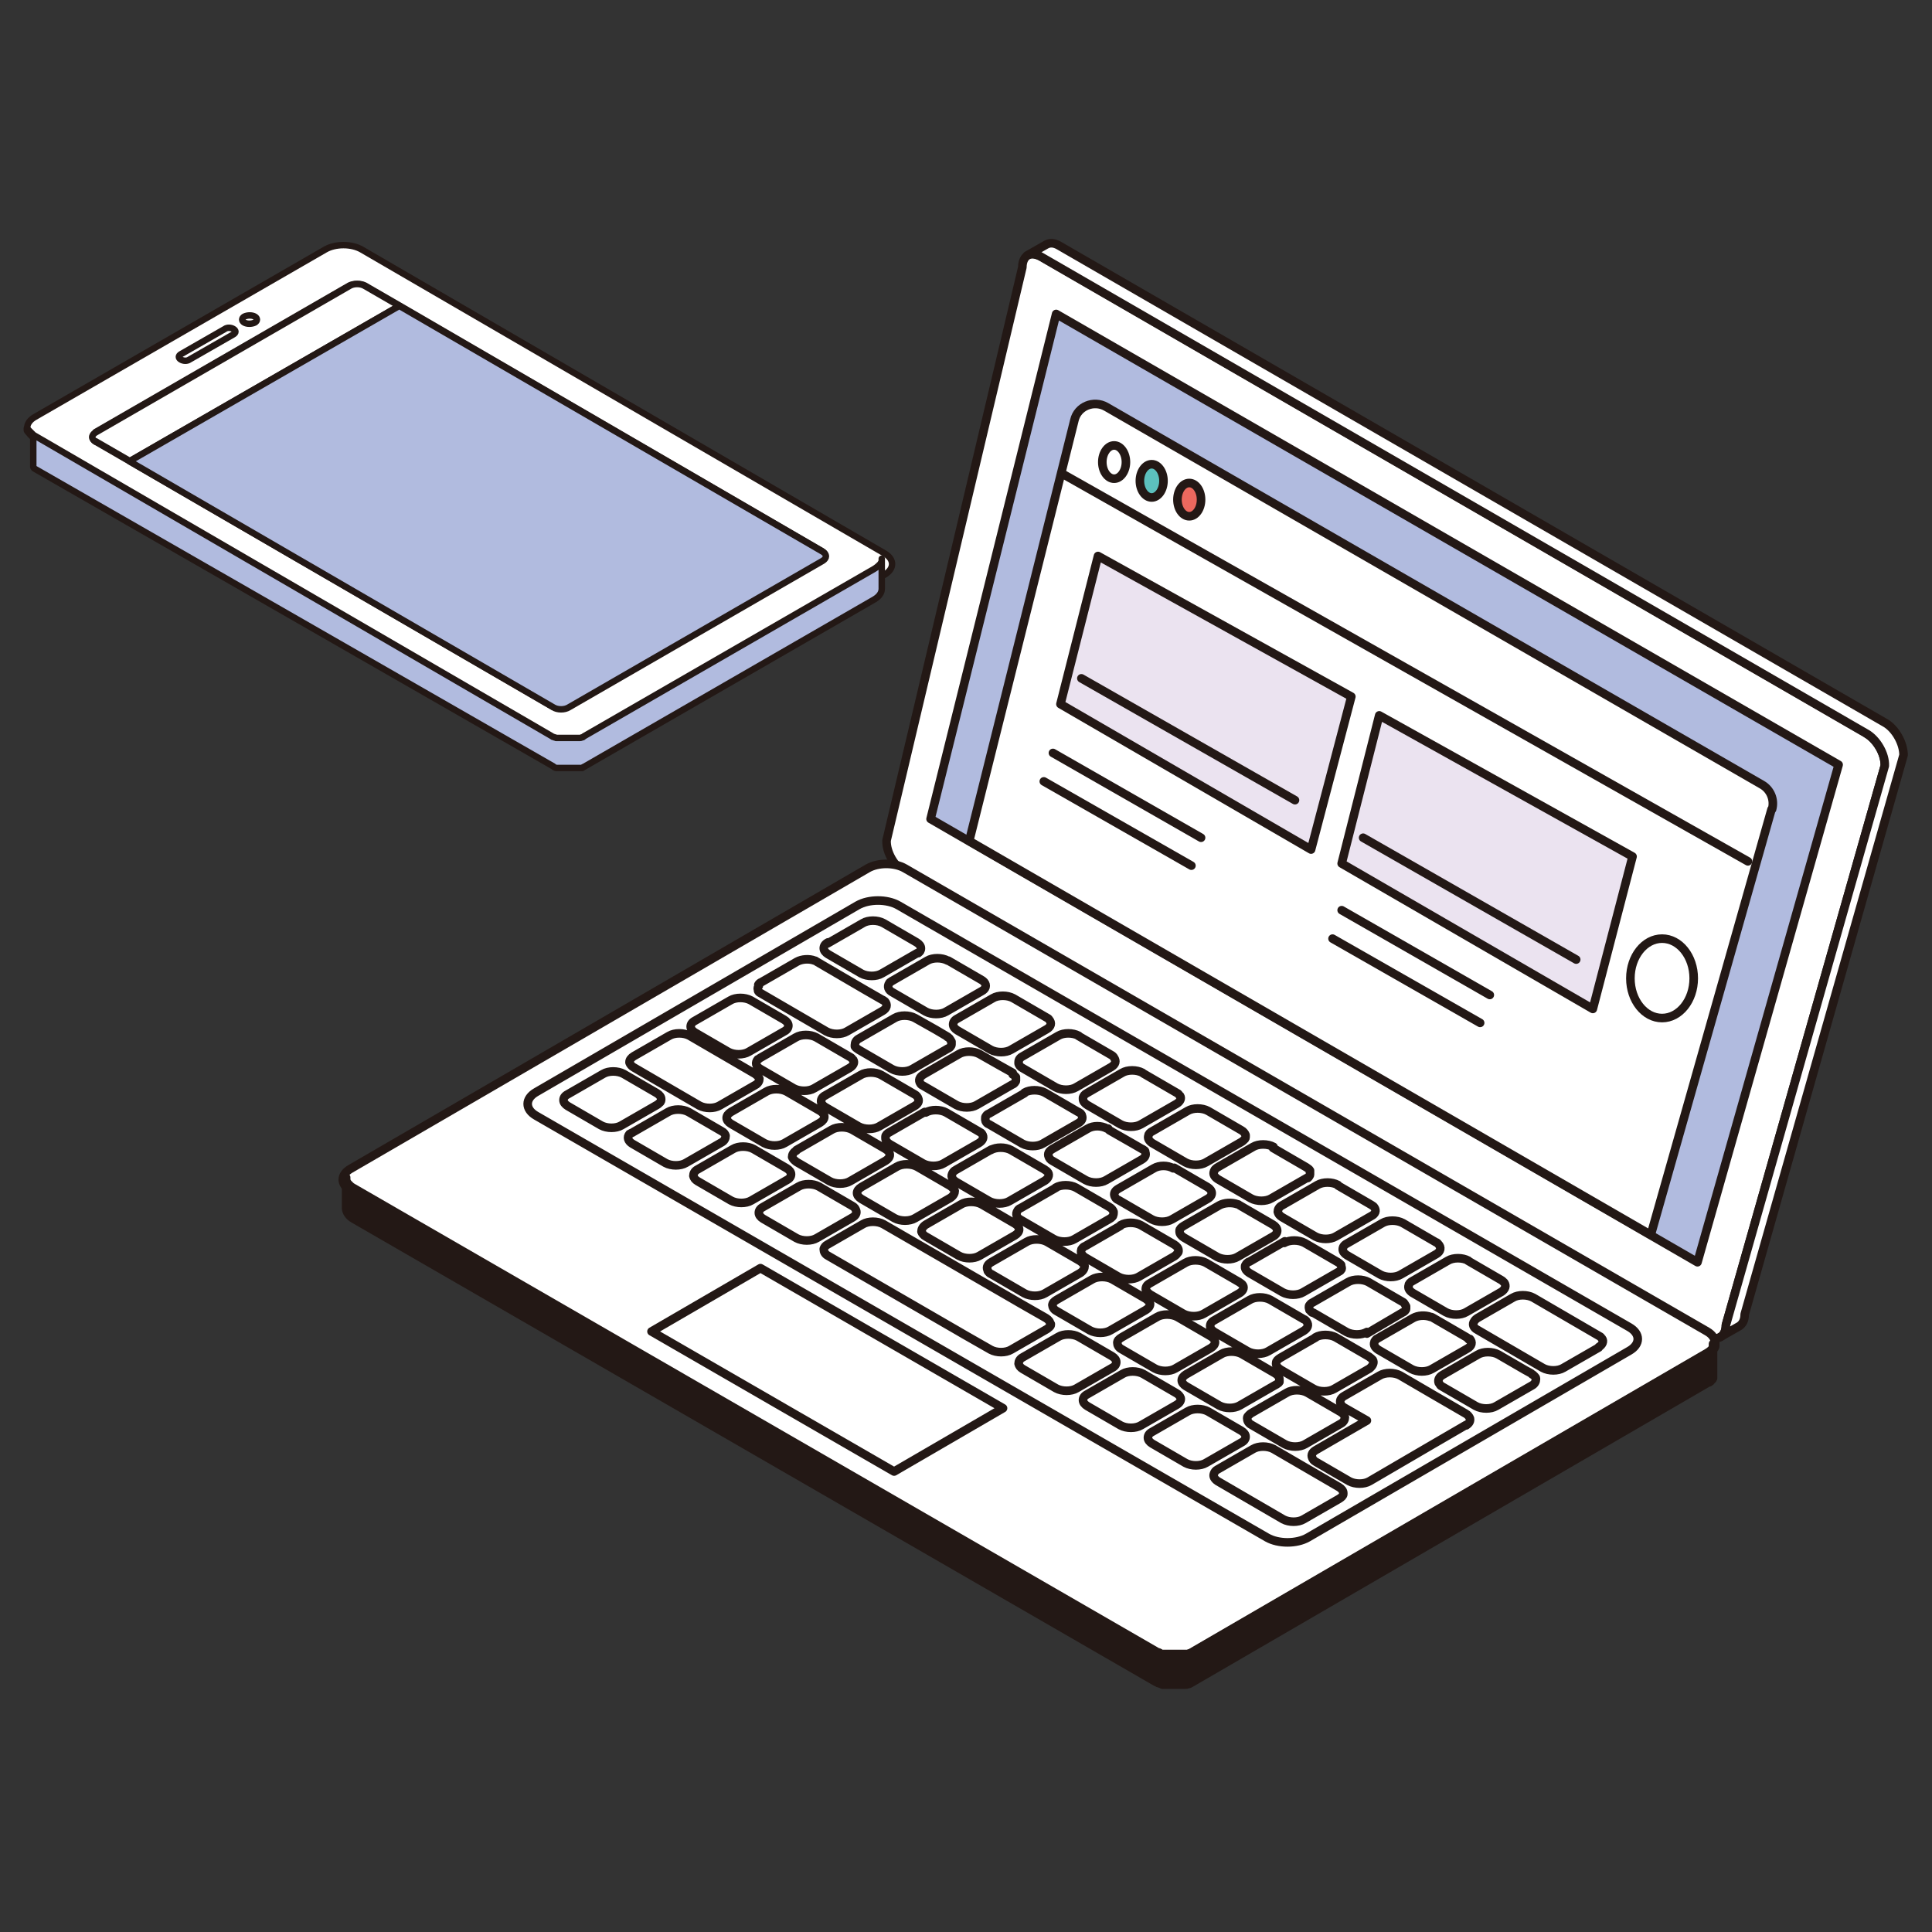 <?xml version="1.0" encoding="UTF-8"?>
<svg id="_レイヤー_2" xmlns="http://www.w3.org/2000/svg" version="1.1" viewBox="0 0 360 360">
  <rect x="0" y="0" width="360" height="360" fill="#333333" stroke="none"/>
  <!-- Generator: Adobe Illustrator 29.1.0, SVG Export Plug-In . SVG Version: 2.1.0 Build 142)  -->
  <defs>
    <style>
      .st0 {
        fill: #ebe3f0;
      }

      .st0, .st1, .st2, .st3, .st4, .st5, .st6, .st7, .st8 {
        stroke: #231815;
        stroke-linecap: round;
        stroke-linejoin: round;
      }

      .st0, .st1, .st3, .st4, .st5, .st6, .st8 {
        stroke-width: 1.6px;
      }

      .st1, .st2 {
        fill: #fff;
      }

      .st2, .st7 {
        stroke-width: 1.2px;
      }

      .st3 {
        fill: #ec685e;
      }

      .st9 {
        isolation: isolate;
      }

      .st4 {
        fill: #5cc0bd;
      }

      .st5 {
        fill: #231815;
      }

      .st6 {
        fill: none;
      }

      .st7, .st8 {
        fill: #b1bbdf;
      }
    </style>
  </defs>
  <g id="text">
    <g class="st9">
      <path class="st1" d="M347.8,136.7c1.9,1.1,3.5,3.8,3.4,6l-29.6,104.2c0,2.2-1.6,3.1-3.5,2l-149.5-86.3c-1.9-1.1-3.5-3.8-3.4-6l25.3-106.8c0-2.2,1.6-3.1,3.5-2l153.9,88.9h0Z"/>
      <path class="st1" d="M351.3,134.7L197.4,45.8c-1-.6-1.8-.6-2.5-.2l-3.5,2c.6-.4,1.5-.3,2.5.2l153.9,88.9c1.9,1.1,3.5,3.8,3.4,6l-29.6,104.2c0,1.1-.4,1.9-1,2.2l3.5-2c.6-.4,1-1.1,1-2.2l29.6-104.2c0-2.2-1.5-4.9-3.4-6h0Z"/>
    </g>
    <g class="st9">
      <path class="st1" d="M318.1,248.1c1.9,1.1,1.9,2.9,0,4l-96.4,56c-1.9,1.1-5,1.1-6.9,0l-149.5-86.3c-1.9-1.1-1.9-2.9,0-4l96.4-56c1.9-1.1,5-1.1,6.9,0l149.5,86.3h0Z"/>
      <path class="st5" d="M319.6,250.2s0,.1,0,.1c0,0,0,.1,0,.1,0,0,0,0,0,.1s0,.1,0,.1c0,0,0,0,0,.1,0,0,0,.1,0,.1,0,0,0,0,0,.1,0,0,0,.1-.1.2,0,0,0,.1-.1.2,0,0,0,0,0,0,0,0-.1.1-.2.2,0,0-.1,0-.1.1,0,0,0,0-.1.1,0,0-.1,0-.2.1s-.1,0-.2.1l-96.4,56c-.1,0-.3.2-.5.2,0,0,0,0-.1,0-.1,0-.2.1-.4.1,0,0,0,0-.1,0,0,0-.2,0-.2,0,0,0-.1,0-.2,0,0,0-.2,0-.3,0,0,0-.1,0-.2,0-.2,0-.4,0-.6,0,0,0-.1,0-.2,0-.1,0-.2,0-.3,0h-.7c0,0-.2,0-.2,0,0,0-.1,0-.2,0,0,0-.2,0-.2,0,0,0-.1,0-.2,0,0,0-.2,0-.3,0,0,0-.1,0-.2,0-.1,0-.2,0-.3,0,0,0-.1,0-.2,0-.2,0-.4-.1-.5-.2,0,0-.2,0-.2-.1,0,0,0,0-.1,0-.1,0-.2-.1-.4-.2l-149.5-86.3c-.2-.1-.5-.3-.6-.4s-.3-.3-.5-.5c-.2-.3-.3-.5-.3-.8,0,0,0-.2,0-.3h0v5.7c0,.7.5,1.5,1.4,2l149.5,86.3c.1,0,.2.1.4.2,0,0,0,0,.1,0,0,0,.1,0,.2.1h0c.2,0,.3.1.5.2,0,0,0,0,0,0,0,0,0,0,.1,0,.1,0,.2,0,.3,0,0,0,0,0,0,0,0,0,0,0,.1,0,0,0,.2,0,.3,0,0,0,0,0,.1,0,0,0,0,0,.1,0,0,0,.2,0,.2,0,0,0,0,0,.1,0h.1c0,0,.2,0,.2,0h.7c.1,0,.2,0,.3,0h.2c.2,0,.4,0,.6,0h0c0,0,.1,0,.2,0,0,0,.2,0,.3,0,0,0,.1,0,.2,0,0,0,.2,0,.2,0,0,0,0,0,0,0,0,0,0,0,0,0,.1,0,.3,0,.4-.1,0,0,0,0,.1,0,.2,0,.3-.1.5-.2l96.4-56s0,0,0,0c0,0,0,0,.1,0,0,0,.1,0,.2-.1,0,0,0,0,.1-.1,0,0,.1,0,.1-.1,0,0,0,0,0,0,0,0,.1-.1.2-.2,0,0,0,0,0,0,0,0,0,0,.1-.1,0,0,0,0,0,0,0,0,0-.1.1-.2,0,0,0,0,0,0,0,0,0,0,0,0,0,0,0-.1,0-.1,0,0,0,0,0,0h0c0,0,0-.1,0-.2,0,0,0,0,0-.1h0c0,0,0-.1,0-.2,0,0,0,0,0-.1h0s0-5.7,0-5.7h0Z"/>
    </g>
    <polygon class="st8" points="342.6 142.5 316.3 235.2 173.4 152.6 196.8 58.5 342.6 142.5"/>
    <path class="st1" d="M330.1,150.8l-22.5,79.3-127-73.4,19.6-78.4c.6-2.6,3.6-3.8,5.9-2.5l122.2,70.4c1.6.9,2.4,2.8,1.9,4.6h0Z"/>
    <polygon class="st1" points="186.9 262.4 166.6 274.2 121.4 248.1 141.7 236.3 186.9 262.4"/>
    <path class="st1" d="M303.6,247.3l-136.2-78.6c-2.1-1.2-5.5-1.2-7.6,0l-59.9,34.8c-2.1,1.2-2.1,3.2,0,4.4l136.2,78.6c2.1,1.2,5.5,1.2,7.6,0l59.9-34.8c2.1-1.2,2.1-3.2,0-4.4h0ZM285.5,256.1c.1,0,.2.1.3.2,0,0,.1.1.2.2,0,0,0,0,0,0,.1.1.2.2.2.4,0,0,0,0,0,0,0,0,0,0,0,.1,0,.4-.2.9-.8,1.2l-6.6,3.8c-1,.6-2.7.6-3.8,0l-6.2-3.6c-.2-.1-.4-.2-.5-.4,0,0,0,0,0,0,0,0-.1-.2-.2-.3-.2-.5,0-1.1.7-1.5l6.6-3.8c1-.6,2.7-.6,3.8,0l5,2.9,1.1.6h0ZM273.2,265.5l-6.7,3.9-11.3,6.6c-1,.6-2.7.6-3.8,0l-6.2-3.6c-.4-.2-.6-.5-.7-.8-.2-.5,0-1,.7-1.4l9.5-5.5h0l-4.2-2.4c-.7-.4-.9-1-.7-1.5.1-.2.3-.5.7-.7l6.6-3.8c1-.6,2.7-.6,3.8,0l6,3.5,6.2,3.6c.4.2.7.6.8.9.1.5-.1.9-.7,1.3h0ZM232.1,267.7c0,.4-.2.8-.8,1.1l-6.6,3.8c-1,.6-2.7.6-3.8,0l-6.2-3.6c-.5-.3-.8-.7-.8-1.1,0-.4.2-.8.8-1.1l6.6-3.8c1-.6,2.7-.6,3.8,0l6.2,3.6c.5.3.8.7.8,1.1ZM208.8,265.6l-6.2-3.6c-.5-.3-.8-.7-.8-1.1s.2-.8.8-1.1l6.6-3.8c1-.6,2.7-.6,3.8,0l6.2,3.6c.4.2.7.6.8.9.1.4-.1.9-.8,1.3l-6.6,3.8c-1,.6-2.7.6-3.8,0h0ZM195.8,246.7h0c0,.2,0,.4-.2.5,0,0,0,.1-.1.1,0,0,0,0,0,0-.1.1-.3.3-.5.4l-6.6,3.8c-1,.6-2.7.6-3.8,0l-4.9-2.8-1.2-.7-24.2-14c-.6-.3-.8-.8-.8-1.2,0,0,0,0,0-.1h0c.1-.3.3-.6.7-.8l6.6-3.8c1-.6,2.7-.6,3.8,0l24.2,14,1.2.7,4.9,2.8c.5.3.8.7.8,1.1h0ZM141.4,226c0-.4.2-.8.8-1.1l6.6-3.8c1-.6,2.7-.6,3.8,0l6.2,3.6c.4.2.6.5.7.8.2.5,0,1-.7,1.4l-6.6,3.8c-1,.6-2.7.6-3.8,0l-6.2-3.6c-.5-.3-.8-.7-.8-1.1h0ZM117.4,211.3c0,0,.2-.2.3-.2,0,0,0,0,0,0,0,0,.1,0,.2-.1l6.6-3.8c1-.6,2.7-.6,3.8,0l6.2,3.6c.4.2.6.5.7.8,0,0,0,0,0,.1h0c0,.4-.2.9-.8,1.2l-6.6,3.8c-1,.6-2.7.6-3.8,0l-6.2-3.6c-.8-.5-1-1.2-.5-1.8h0ZM141.2,197.5c.1-.1.3-.3.5-.4l6.6-3.8c1-.6,2.7-.6,3.8,0l6.2,3.6c.2.1.4.2.5.4,0,0,.1.2.2.2,0,0,0,0,0,0,.3.5,0,1.1-.7,1.5l-6.6,3.8c-1,.6-2.7.6-3.8,0l-6.2-3.6c-.9-.5-1-1.2-.5-1.8h0ZM176.5,193.2c.2.1.4.2.5.4h0c.1.2.2.3.3.5,0,0,0,0,0,.1,0,.1,0,.2,0,.4,0,0,0,0,0,0,0,0,0,.2-.1.3,0,0,0,0,0,0-.1.2-.3.4-.6.5l-6.6,3.8c-1,.6-2.7.6-3.8,0l-6.2-3.6c-.3-.2-.6-.4-.7-.6,0,0,0-.1,0-.2,0,0,0,0,0-.1,0-.4.2-.9.8-1.2l6.6-3.8c1-.6,2.7-.6,3.8,0l3.9,2.2,2.2,1.3h0ZM188.7,200.2c.1,0,.2.1.3.2,0,0,.1.1.1.1,0,0,.1.1.2.2,0,0,0,0,0,0,0,0,0,.1,0,.2,0,0,0,0,0,0,0,.1,0,.2,0,.4,0,0,0,0,0,.1,0,0,0,.1-.1.2,0,0,0,0,0,0-.1.2-.3.4-.6.5l-6.6,3.8c-1,.6-2.7.6-3.8,0l-6.2-3.6c-.2-.1-.4-.2-.5-.4s0,0,0,0c0,0,0,0,0,0-.4-.6-.2-1.2.6-1.7l6.6-3.8c1-.6,2.7-.6,3.8,0l3.7,2.1,2.5,1.4h0ZM206.7,210.6l4.2,2.4,1.9,1.1c0,0,.1,0,.2.1.1,0,.2.2.3.2h0s0,0,0,0c0,0,.1.1.1.2,0,0,0,0,0,0,0,0,0,0,0,.1.2.5,0,1-.7,1.4l-6.6,3.8c-1,.6-2.7.6-3.8,0l-6.2-3.6c-.4-.2-.6-.5-.7-.8-.2-.5,0-1,.7-1.4l6.6-3.8c1-.6,2.5-.6,3.6,0,0,0,.1,0,.2,0h0ZM273.9,249.5h0c.5.6.4,1.3-.5,1.8l-6.6,3.8c-1,.6-2.7.6-3.8,0l-6.2-3.6c-.6-.4-.9-.9-.7-1.4,0,0,0,0,0,0,0-.1.1-.3.2-.4,0,0,.1-.1.2-.2,0,0,0,0,0,0,0,0,.1,0,.2-.1l6.6-3.8c.9-.5,2.2-.6,3.3-.2.2,0,.3.1.5.2l6.2,3.6c0,0,.2.1.2.2s.2.1.2.2h0ZM232.4,264.2s0,0,0,0c0-.2.1-.3.3-.5.1-.1.3-.3.5-.4l6.6-3.8c1-.6,2.7-.6,3.8,0l6.2,3.6c.5.3.7.6.8,1,0,.4-.2.9-.8,1.2l-6.6,3.8c-1,.6-2.7.6-3.8,0l-6.2-3.6c-.6-.3-.8-.8-.8-1.2h0ZM237.6,258.1l-6.6,3.8c-1,.6-2.7.6-3.8,0l-6.2-3.6c-.5-.3-.8-.7-.8-1.1s.3-.8.8-1.1l6.6-3.8c1-.6,2.7-.6,3.8,0l6.2,3.6c.5.3.8.7.8,1.1s0,.1,0,.2c0,0,0,.1,0,.2,0,0,0,.1,0,.1,0,0,0,0,0,0-.1.2-.3.3-.6.5h0ZM208.2,250.2c0-.4.3-.7.8-1l6.6-3.8c1-.6,2.7-.6,3.8,0l6.2,3.6c.5.3.8.7.8,1.1s-.3.8-.8,1.1l-6.6,3.8c-1,.6-2.7.6-3.8,0l-6.2-3.6c-.6-.3-.8-.8-.8-1.2h0ZM196.1,243.2c0-.4.3-.7.8-1l6.6-3.8c1-.6,2.7-.6,3.8,0l6.2,3.6c.4.3.7.6.8.9,0,0,0,0,0,.1h0c0,.4-.3.8-.8,1.1l-6.6,3.8c-1,.6-2.7.6-3.8,0l-6.2-3.6c-.6-.3-.8-.8-.8-1.2h0ZM189.9,229.1c0,.4-.3.8-.8,1.1l-6.6,3.8c-1,.6-2.7.6-3.8,0l-6.2-3.6c-.4-.2-.7-.6-.8-.9,0-.4.2-.9.8-1.3l6.6-3.8c1-.6,2.7-.6,3.8,0l6.2,3.6c.5.3.8.7.8,1.1h0ZM153.6,208.1c0,.4-.3.8-.8,1.1l-6.6,3.8c-1,.6-2.7.6-3.8,0l-6.2-3.6c-.5-.3-.8-.7-.8-1.1s.3-.8.8-1.1l6.6-3.8c1-.6,2.7-.6,3.8,0l6.2,3.6c.5.3.8.7.8,1.1ZM153.8,204.1l6.6-3.8c1-.6,2.7-.6,3.8,0l6.2,3.6c.4.2.6.5.7.8.2.5,0,1-.7,1.4l-6.6,3.8c-1,.6-2.7.6-3.8,0l-6.2-3.6c-.5-.3-.8-.7-.8-1.1s.2-.8.8-1.1ZM245.1,249.2c1-.6,2.7-.6,3.8,0l6.2,3.6c.3.2.5.4.7.6.3.5,0,1.1-.6,1.6l-6.6,3.8c-1,.6-2.7.6-3.8,0l-6.2-3.6c-.6-.4-.9-.8-.8-1.3,0-.3.3-.6.8-.9l6.6-3.8h0ZM213.5,240.2c0-.4.2-.8.8-1.1l6.6-3.8c1-.6,2.7-.6,3.8,0l6.2,3.6c.3.2.6.4.7.6.3.5,0,1.1-.7,1.5l-6.6,3.8c-1,.6-2.7.6-3.8,0l-6.2-3.6c-.4-.3-.7-.6-.8-.9h0c0-.1,0-.1,0-.1ZM242.9,248l-6.6,3.8c-1,.6-2.7.6-3.8,0l-6.2-3.6c-.5-.3-.8-.7-.8-1.1s.2-.8.8-1.1l6.6-3.8c1-.6,2.7-.6,3.8,0l6.2,3.6c.3.1.5.3.6.5.4.6.2,1.2-.6,1.7ZM208.8,228.3c1-.6,2.7-.6,3.8,0l6.2,3.6c.5.3.8.7.8,1.1h0c0,.2,0,.4-.2.5-.1.2-.3.4-.6.6l-6.6,3.8c-1,.6-2.7.6-3.8,0l-6.2-3.6c-.6-.4-.9-.9-.7-1.4,0,0,0,0,0,0,0,0,0-.2.1-.2.1-.2.3-.4.6-.5l6.6-3.8h0ZM196.7,221.3c1-.6,2.7-.6,3.8,0l6.2,3.6c.4.2.7.6.8.9,0,.2,0,.5-.1.7,0,0,0,.1-.1.2-.1.1-.3.3-.5.4l-6.6,3.8c-1,.6-2.7.6-3.8,0l-6.2-3.6c-.8-.4-1-1.1-.6-1.7.1-.2.3-.4.6-.5l6.6-3.8h0ZM184.6,214.3c1-.6,2.7-.6,3.8,0l6.2,3.6c.3.2.6.4.7.6.3.5,0,1.1-.6,1.5l-6.6,3.8c-1,.6-2.7.6-3.8,0l-6.2-3.6c-.6-.4-.9-.9-.7-1.4.1-.3.3-.6.7-.8l6.6-3.8h0ZM172.5,207.3c1-.6,2.7-.6,3.8,0l6.2,3.6c.2.1.4.2.5.4s0,0,0,0c0,0,0,0,0,0,.4.6.2,1.2-.6,1.7l-6.6,3.8c-1,.6-2.7.6-3.8,0l-6.2-3.6c-.5-.3-.8-.7-.8-1.1h0c0-.1,0-.2,0-.3,0-.3.3-.6.7-.8l6.6-3.8h0ZM167.1,217.4c1-.6,2.7-.6,3.8,0l6.2,3.6c.4.3.7.6.8.9,0,.4-.2.9-.8,1.3l-6.6,3.8c-1,.6-2.7.6-3.8,0l-6.2-3.6c-.5-.3-.8-.7-.8-1.1s.3-.8.8-1.1l6.6-3.8h0ZM254.7,248.2c-1,.6-2.7.6-3.8,0l-6.2-3.6s0,0-.1,0c0,0-.1,0-.2-.1,0,0-.1-.1-.2-.2,0,0-.1-.2-.2-.2,0,0,0,0,0,0,0-.1-.1-.3-.1-.4h0c0-.2,0-.4.1-.5,0,0,0,0,.1-.1.1-.2.3-.3.5-.4l6.6-3.8c1-.6,2.7-.6,3.8,0l6.2,3.6h0c.2.1.4.2.5.4h0c.1.2.2.3.3.5,0,.2,0,.4,0,.5,0,0,0,0,0,0,0,.2-.3.5-.5.6,0,0,0,0,0,0,0,0-.1,0-.2.1l-5.1,3-1.5.9h0ZM239.3,231.6c1-.6,2.7-.6,3.8,0l6.2,3.6c.2.1.4.3.6.5,0,0,0,0,0,.1,0,0,0,0,0,0h0c0,.2.1.3.1.4s0,.2,0,.2c0,0,0,0,0,0,0,0,0,0,0,0,0,0,0,0,0,0,0,0,0,0,0,0,0,0,0,.1-.1.2-.1.2-.3.3-.5.4l-6.6,3.8c-1,.6-2.7.6-3.8,0l-6.2-3.6c-.5-.3-.8-.7-.8-1.1h0c0-.2,0-.3.1-.4.1-.2.3-.5.7-.6l6.6-3.8h0ZM227.2,224.6c.9-.5,2.3-.6,3.4-.2.1,0,.3.1.4.2l6.2,3.6c1,.6,1.1,1.6,0,2.2l-6.6,3.8c-1,.6-2.7.6-3.8,0l-6.2-3.6c-.5-.3-.8-.7-.8-1.1h0c0,0,0-.1,0-.2,0-.3.3-.6.8-.9l6.6-3.8h0ZM218.8,217.6l6.2,3.6c1,.6,1.1,1.6,0,2.2l-6.6,3.8c-1,.6-2.7.6-3.8,0l-6.2-3.6c-.3-.1-.5-.3-.6-.5,0,0-.1-.2-.1-.2,0,0,0,0,0,0-.2-.5,0-1,.7-1.4l6.6-3.8c1-.6,2.6-.6,3.6,0,0,0,.1,0,.2,0h0ZM190.9,203.6c1-.6,2.7-.6,3.8,0l6.2,3.6c0,0,.1,0,.2.1.1,0,.2.2.3.2h0c.1.1.2.3.2.4,0,0,0,0,0,0,.2.5,0,1-.7,1.4l-6.6,3.8c-1,.6-2.7.6-3.8,0l-6.2-3.6c-.3-.1-.5-.3-.6-.5,0,0,0,0,0,0,0,0-.1-.2-.1-.3,0,0,0-.2,0-.3h0c0-.2,0-.3.1-.4h0s0,0,0,0,0,0,0,0c.1-.2.3-.4.6-.5l6.6-3.8h0ZM148.4,214.3l6.6-3.8c1-.6,2.7-.6,3.8,0l6.2,3.6c.5.3.8.7.8,1.1s-.3.8-.8,1.1l-6.6,3.8c-1,.6-2.7.6-3.8,0l-6.2-3.6c-.4-.3-.7-.6-.8-.9,0-.4.2-.9.8-1.2h0ZM194.7,241c-1,.6-2.7.6-3.8,0l-6.2-3.6c-.3-.1-.4-.3-.6-.5,0,0,0,0,0,0,0,0-.1-.2-.1-.3-.2-.5,0-1,.7-1.4l6.6-3.8c1-.6,2.7-.6,3.8,0l6.2,3.6c.4.3.7.6.8.9,0,.4-.2.9-.8,1.3l-6.6,3.8h0ZM273.5,234.9l6.2,3.6c.2.1.4.3.6.5.4.6.2,1.2-.5,1.7l-6.6,3.8c-1,.6-2.7.6-3.8,0l-6.2-3.6c-.6-.4-.9-.9-.7-1.4,0-.3.3-.6.7-.8l6.6-3.8c1-.6,2.7-.6,3.8,0h0ZM261.4,227.9l6.2,3.6c.2,0,.3.2.4.3.6.6.5,1.4-.4,1.9l-6.6,3.8c-1,.6-2.7.6-3.8,0l-6.2-3.6c-.5-.3-.8-.7-.8-1.1s.2-.8.8-1.1l6.6-3.8c1-.6,2.7-.6,3.8,0h0ZM249.3,220.9l6.2,3.6c.3.2.5.3.6.5.4.6.2,1.2-.6,1.6l-6.6,3.8c-1,.6-2.7.6-3.8,0l-6.2-3.6c-.5-.3-.7-.6-.8-1,0-.4.2-.9.8-1.2l6.6-3.8c1-.6,2.7-.6,3.8,0h0ZM237.2,213.9l6.2,3.6c.3.2.6.4.7.6,0,0,0,.1,0,.2,0,0,0,.1,0,.2,0,.1,0,.2,0,.4,0,.1-.1.2-.2.4,0,0-.1.1-.2.2,0,0,0,0-.1,0,0,0,0,0-.1,0l-6.6,3.8c-1,.6-2.7.6-3.8,0l-6.2-3.6c-.6-.4-.9-.9-.7-1.4,0,0,0-.1.1-.2,0,0,0-.1.1-.2.1-.1.3-.3.5-.4l6.6-3.8c1-.6,2.7-.6,3.8,0h0ZM225.1,207l6.2,3.6c.4.2.7.6.8.9,0,0,0,.1,0,.2h0c0,.3,0,.5-.3.7,0,0,0,0,0,0-.1.1-.3.3-.5.4l-6.6,3.8c-1,.6-2.7.6-3.8,0l-6.2-3.6c-.6-.4-.9-.9-.7-1.4,0-.3.3-.6.7-.8l6.6-3.8c1-.6,2.7-.6,3.8,0h0ZM213,200l6.2,3.6c.2.1.4.2.5.4,0,0,0,0,0,0,0,0,.1.2.2.2.3.5,0,1.1-.7,1.5l-6.6,3.8c-1,.6-2.7.6-3.8,0l-6.2-3.6c-.5-.3-.8-.7-.8-1.1h0c0-.1,0-.2,0-.3.1-.3.3-.6.7-.8l6.6-3.8c1-.6,2.7-.6,3.8,0h0ZM200.9,193l6.2,3.6c.2.1.4.3.5.5.4.6.3,1.2-.5,1.7l-6.6,3.8c-1,.6-2.7.6-3.8,0l-6.2-3.6c-.4-.2-.6-.5-.7-.8h0c0-.1,0-.2,0-.3,0-.4.2-.8.8-1.1l6.6-3.8c1-.6,2.7-.6,3.8,0h0ZM188.8,186l6.2,3.6c.2.1.4.2.5.4.5.6.4,1.3-.5,1.8l-6.6,3.8c-1,.6-2.7.6-3.8,0l-6.2-3.6c-.5-.3-.8-.7-.8-1.1s.2-.8.8-1.1l6.6-3.8c1-.6,2.7-.6,3.8,0h0ZM176.7,179l6.2,3.6c.2.1.4.3.5.4.5.6.3,1.3-.5,1.7l-6.6,3.8c-1,.6-2.7.6-3.8,0l-6.2-3.6c-.8-.4-1-1.1-.6-1.7,0,0,0,0,0,0,0,0,.1-.2.2-.2.1,0,.2-.2.3-.2l6.6-3.8c1-.6,2.7-.6,3.8,0h0ZM154.2,175.8l6.6-3.8c1-.6,2.7-.6,3.8,0l6.2,3.6c.5.3.8.7.8,1.1,0,.1,0,.3-.1.4,0,0,0,0,0,0,0,.2-.2.3-.4.5,0,0,0,0-.1,0,0,0,0,0-.1,0l-6.6,3.8c-1,.6-2.7.6-3.8,0l-6.2-3.6c-.5-.3-.8-.7-.8-1.1s.2-.8.8-1.1h0ZM141.3,183.5c.1-.2.3-.4.6-.5l6.6-3.8c.9-.5,2.3-.6,3.3-.2.1,0,.3.1.4.2l8.9,5.2,3.3,1.9c0,0,.1,0,.2.1.1,0,.2.2.3.2h0c.5.6.4,1.3-.5,1.8l-6.6,3.8c-1,.6-2.7.6-3.8,0l-12.2-7.1c-.2-.1-.4-.2-.5-.4s0,0,0,0c0,0,0,0,0,0,0,0,0,0,0,0,0,0,0,0,0,0,0-.1-.1-.3-.1-.4h0c0-.2,0-.4.2-.6,0,0,0,0,0,0h0ZM129.5,190.2l6.6-3.8c1-.6,2.7-.6,3.8,0l6.2,3.6c.5.3.8.7.8,1.1,0,.4-.2.8-.8,1.1l-6.6,3.8c-1,.6-2.7.6-3.8,0l-6.2-3.6c-.5-.3-.8-.7-.8-1.1s.2-.8.8-1.1h0ZM118.1,196.8l6.6-3.8c1-.6,2.7-.6,3.8,0l12.2,7.1c.4.3.7.6.8.9,0,.4-.2.9-.8,1.2l-6.6,3.8c-1,.6-2.7.6-3.8,0l-12.2-7.1c-.4-.2-.7-.6-.8-.9,0,0,0-.1,0-.1h0c0-.4.3-.8.8-1.1h0ZM112,209.7l-6.2-3.6c-.5-.3-.8-.7-.8-1.1s.2-.8.8-1.1l6.6-3.8c1-.6,2.7-.6,3.8,0l6.2,3.6c.5.3.8.7.8,1.1,0,.2,0,.5-.3.7,0,0,0,0,0,0-.1.1-.3.3-.5.4l-6.6,3.8c-1,.6-2.7.6-3.8,0h0ZM130,217.9l6.6-3.8c1-.6,2.7-.6,3.8,0l6.2,3.6c.5.3.8.7.8,1.1,0,.4-.2.8-.8,1.1l-6.6,3.8c-1,.6-2.7.6-3.8,0l-6.2-3.6c-.5-.3-.7-.6-.8-1,0-.4.2-.9.8-1.2h0ZM190.6,252.9l6.6-3.8c1-.6,2.7-.6,3.8,0l6.2,3.6c.5.3.8.7.8,1.1s-.2.8-.8,1.1l-6.6,3.8c-1,.6-2.7.6-3.8,0l-6.2-3.6c-.5-.3-.7-.6-.8-1,0-.4.2-.9.8-1.2h0ZM250.3,278.2h0c0,0,0,.1,0,.2,0,.3-.3.6-.8.9l-6.6,3.8c-1,.6-2.7.6-3.8,0l-12.2-7.1c-.6-.4-.9-.9-.7-1.4.1-.3.3-.6.7-.8l6.6-3.8c1-.6,2.7-.6,3.8,0l12.2,7.1c.5.3.8.7.8,1.1h0ZM297.9,251.1l-6.6,3.8c-1,.6-2.7.6-3.8,0l-12.2-7.1c-.8-.4-1-1.1-.6-1.6.1-.2.3-.4.6-.6l6.6-3.8c1-.6,2.7-.6,3.8,0l12.2,7.1c.2.1.4.2.5.4,0,0,0,0,0,0,0,0,0,.1.1.1.4.5.1,1.2-.6,1.6h0Z"/>
    <line class="st6" x1="198" y1="88.3" x2="325.7" y2="160.5"/>
    <path class="st1" d="M209.8,86.1c0,1.7-1,3.1-2.2,3.1s-2.2-1.4-2.2-3.1,1-3.1,2.2-3.1,2.2,1.4,2.2,3.1Z"/>
    <path class="st4" d="M216.8,89.6c0,1.7-1,3.1-2.2,3.1s-2.2-1.4-2.2-3.1,1-3.1,2.2-3.1,2.2,1.4,2.2,3.1Z"/>
    <ellipse class="st3" cx="221.6" cy="93.1" rx="2.2" ry="3.1"/>
    <polygon class="st0" points="204.6 103.6 197.6 131.2 244.3 158.3 251.8 129.8 204.6 103.6"/>
    <line class="st6" x1="201.5" y1="126.4" x2="241.3" y2="149.1"/>
    <polygon class="st0" points="257 133.3 250 160.9 296.8 188 304.2 159.6 257 133.3"/>
    <line class="st6" x1="254" y1="156.1" x2="293.7" y2="178.8"/>
    <ellipse class="st1" cx="309.7" cy="182.3" rx="5.9" ry="7.4"/>
    <line class="st6" x1="196.2" y1="140.3" x2="223.8" y2="156.1"/>
    <line class="st6" x1="194.5" y1="145.6" x2="222" y2="161.3"/>
    <line class="st6" x1="250" y1="169.6" x2="277.6" y2="185.4"/>
    <line class="st6" x1="248.3" y1="174.9" x2="275.8" y2="190.6"/>
    <g class="st9">
      <path class="st2" d="M6.5,77.7c-1.9,1.1-1.9,2.9,0,4l97.4,56.6c1.9,1.1,4.9,1.1,6.8,0l54.1-31.2c1.9-1.1,1.9-2.9,0-4l-97.4-56.6c-1.9-1.1-4.9-1.1-6.8,0L6.5,77.7Z"/>
      <path class="st7" d="M5,79.8h0c0,.2,0,.2,0,.2,0,0,0,0,0,0,0,0,0,0,0,0,0,0,0,0,0,0,0,0,0,0,0,0,0,0,0,0,0,0s0,0,0,0c0,0,0,0,0,0s0,0,0,0h0c0,0,0,.1,0,.2,0,0,0,0,0,0,0,0,0,0,0,0,0,0,0,0,0,0,0,0,0,0,.1.2,0,0,0,0,0,0,0,0,0,0,.1.1s0,0,0,0,0,0,0,0c0,0,0,0,0,0,0,0,0,0,0,0,0,0,0,0,0,0,0,0,0,0,0,0,0,0,0,0,0,0,0,0,0,0,0,0,0,0,0,0,.1,0l97.4,56.6c0,0,.2.1.3.2,0,0,0,0,0,0,0,0,.2,0,.3.1,0,0,0,0,0,0,.1,0,.2,0,.3.1,0,0,.2,0,.2,0,0,0,.1,0,.2,0,0,0,.2,0,.3,0,0,0,.1,0,.2,0,0,0,0,0,0,0,.1,0,.2,0,.3,0,0,0,0,0,0,0,0,0,.1,0,.2,0,.1,0,.2,0,.3,0h.7c0,0,.2,0,.2,0,0,0,.2,0,.2,0,0,0,.2,0,.2,0,0,0,.1,0,.2,0,0,0,.2,0,.3,0,0,0,.1,0,.2,0,0,0,.2,0,.3,0,0,0,.1,0,.2,0,0,0,0,0,0,0,0,0,.2,0,.3,0,0,0,0,0,0,0,0,0,.2,0,.3-.1,0,0,0,0,.1,0,.1,0,.2-.1.3-.2l54.1-31.2c.5-.3.8-.6,1.1-.9.1-.2.2-.3.3-.5,0,0,0,0,0-.1,0-.1,0-.3,0-.4h0v5.6c0,.7-.4,1.4-1.4,2l-54.1,31.2c-.1,0-.2.1-.3.2,0,0,0,0-.1,0,0,0-.1,0-.2,0,0,0,0,0,0,0,0,0,0,0,0,0,0,0-.2,0-.3,0,0,0,0,0,0,0,0,0,0,0,0,0,0,0,0,0-.1,0,0,0-.2,0-.3,0,0,0,0,0,0,0,0,0,0,0-.1,0,0,0-.2,0-.3,0,0,0,0,0,0,0,0,0,0,0-.1,0,0,0-.2,0-.2,0,0,0,0,0-.1,0h-.1c0,0-.2,0-.2,0h-.7c-.1,0-.2,0-.3,0h-.2s0,0,0,0c-.1,0-.2,0-.3,0,0,0,0,0,0,0h0c0,0,0,0-.2,0,0,0-.2,0-.3,0,0,0-.1,0-.2,0,0,0-.2,0-.2,0,0,0,0,0,0,0,0,0-.2,0-.3,0,0,0,0,0,0,0-.1,0-.2,0-.3-.1,0,0,0,0,0,0-.1,0-.2-.1-.3-.2L6.4,87.3s0,0,0,0,0,0,0,0c0,0,0,0,0,0,0,0,0,0,0,0,0,0,0,0,0,0,0,0,0,0,0,0,0,0,0,0,0,0,0,0,0,0,0,0,0,0,0,0,0,0,0,0,0,0,0,0h0c0,0,0,0-.1-.1,0,0,0,0,0,0,0,0,0,0-.1-.2h0s0,0,0,0c0,0,0,0,0,0,0,0,0,0,0,0,0,0,0,0,0,0,0,0,0,0,0,0,0,0,0,0,0,0s0,0,0,0c0,0,0,0,0,0s0,0,0,0c0,0,0,0,0,0h0s0,0,0,0,0,0,0,0c0,0,0,0,0,0h0c0,0,0-.1,0-.1h0v-.2h0s0-5.7,0-5.7h0c0,0,0,0,0,0Z"/>
    </g>
    <path class="st2" d="M17.8,80.5l47.3-27.3c.8-.4,2.1-.4,2.9,0l6.4,3.7,78.8,45.8c.8.5.8,1.2,0,1.7l-47.3,27.3c-.8.4-2.1.4-2.9,0L24.2,86l-6.4-3.7c-.8-.5-.8-1.2,0-1.7h0Z"/>
    <path class="st2" d="M35,77.2l-9.3,5.3-3.4-2,9.3-5.4s3.4,2,3.4,2Z"/>
    <polygon class="st2" points="23.5 80.5 25.8 81.8 33.8 77.2 31.5 75.9 23.5 80.5"/>
    <path class="st2" d="M17.8,82.2l6.4,3.7,50.2-28.9-6.4-3.7c-.8-.5-2.1-.5-2.9,0l-47.3,27.3c-.8.5-.8,1.2,0,1.7Z"/>
    <path class="st2" d="M45.5,59c-.5.3-.5.8,0,1.1s1.4.3,2,0c.5-.3.5-.8,0-1.1-.5-.3-1.4-.3-2,0Z"/>
    <path class="st2" d="M33.7,66c-.5.3-.5.7,0,1,.5.3,1.2.3,1.6,0l8.2-4.7c.5-.3.5-.7,0-1-.5-.3-1.2-.3-1.6,0,0,0-8.2,4.7-8.2,4.7Z"/>
    <path class="st7" d="M24.2,86l78.9,45.8c.8.5,2.1.5,2.9,0l47.3-27.3c.8-.5.8-1.2,0-1.7l-78.9-45.8s-50.2,28.9-50.2,28.9Z"/>
  </g>
</svg>